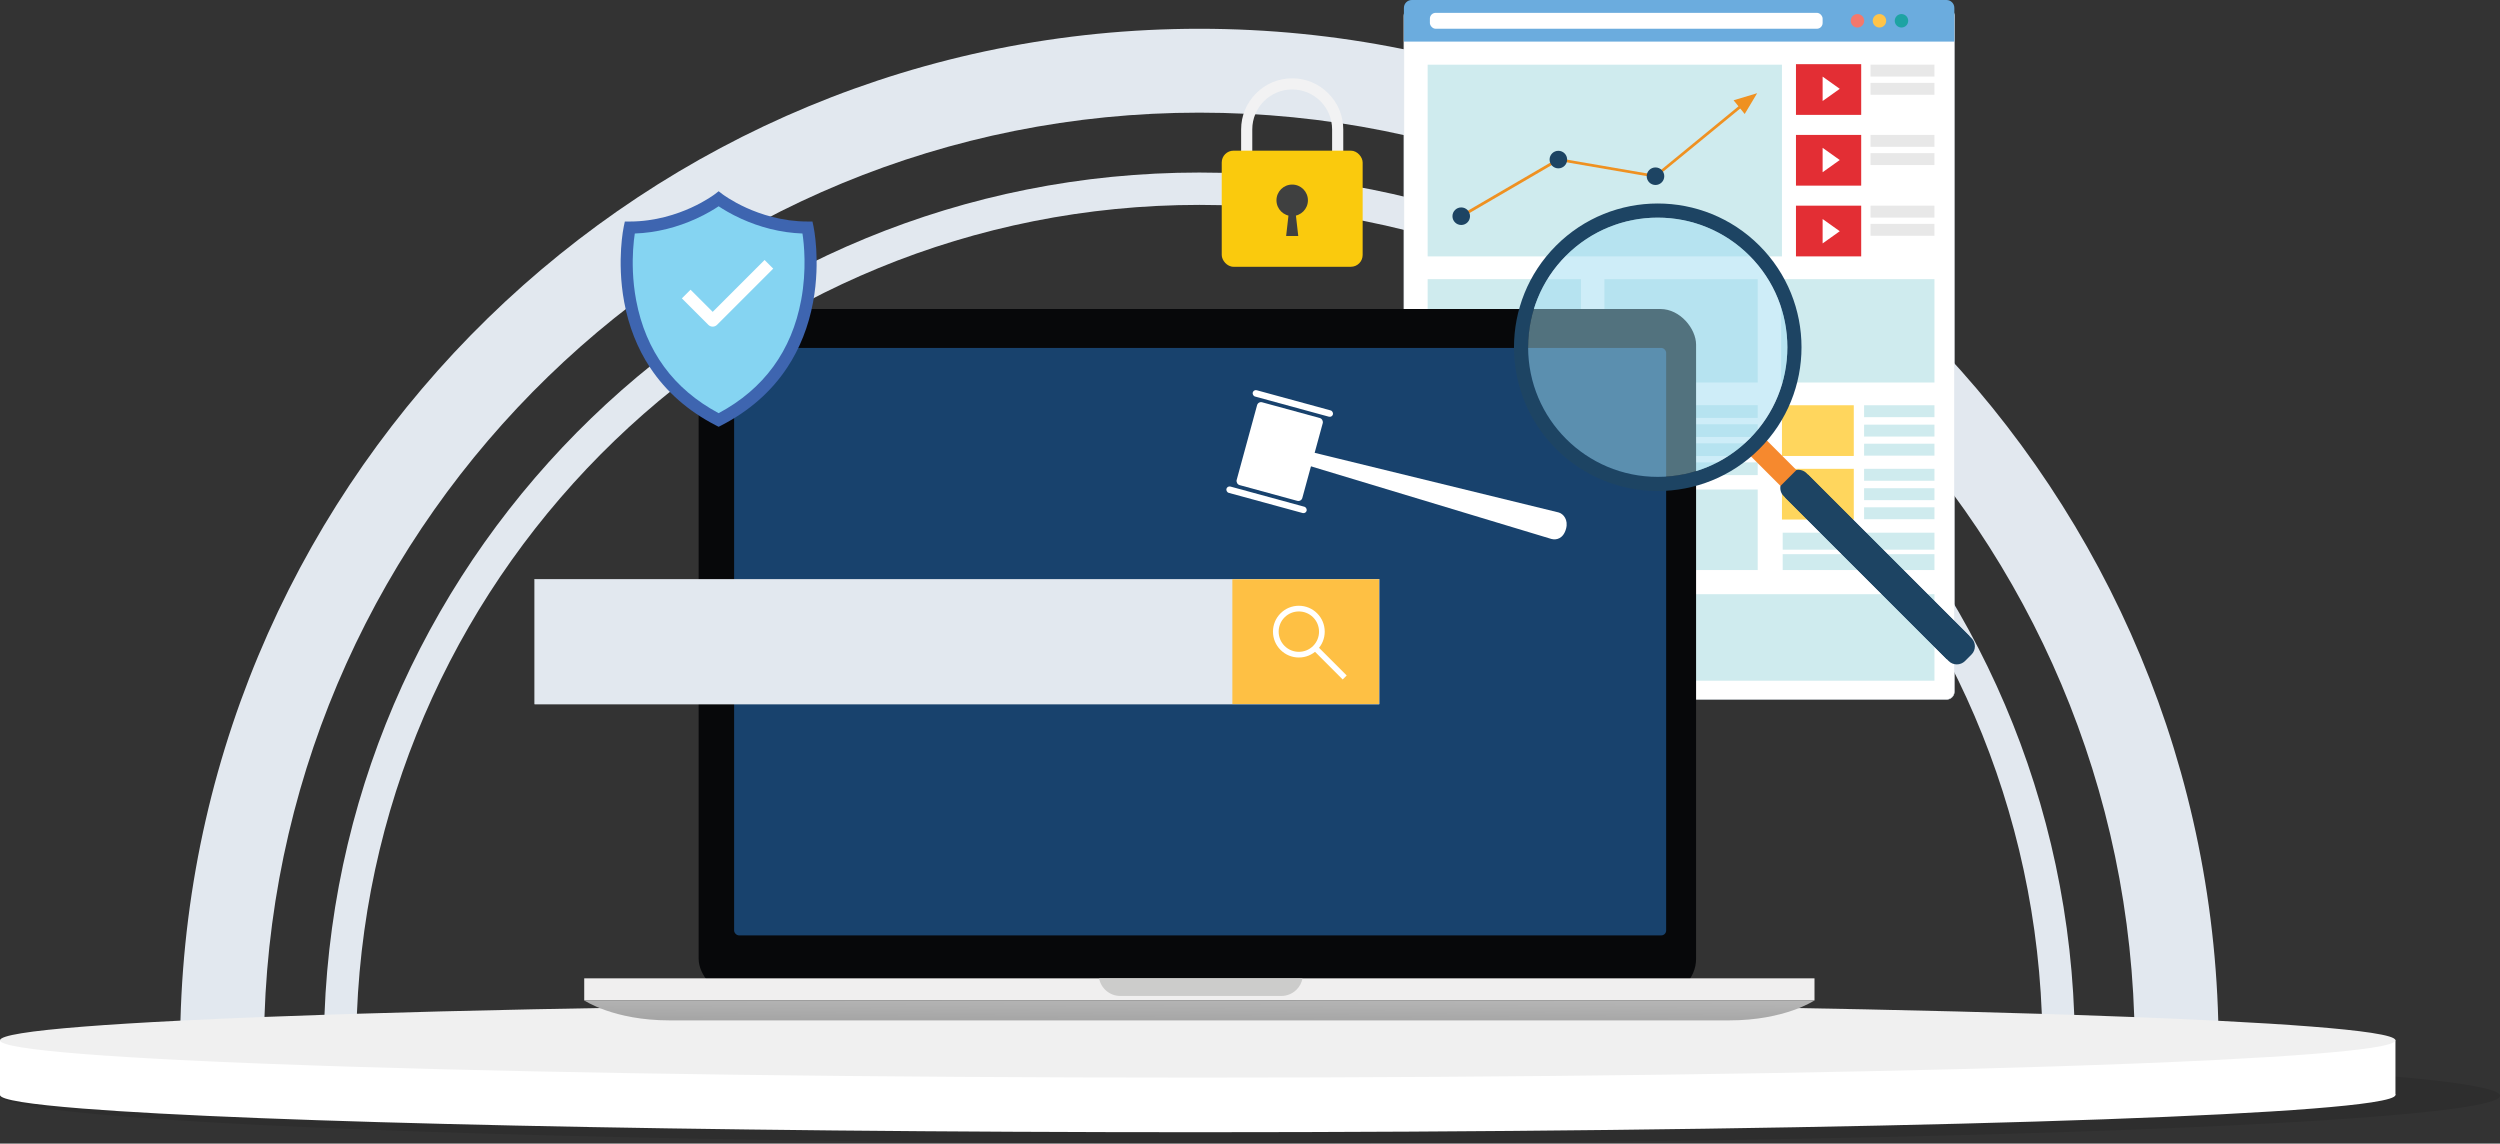 <?xml version="1.0" encoding="UTF-8"?><svg id="b" xmlns="http://www.w3.org/2000/svg" xmlns:xlink="http://www.w3.org/1999/xlink" viewBox="0 0 4710.13 2154.65"><rect x="0" y="0" width="4710.13" height="2154.65" fill="#333333" stroke="none"/><defs><style>.e{fill:url(#d);}.f{fill:#1ea3a3;}.g{fill:#cfebee;}.h{fill:#6bacde;}.i{fill:#3f4040;}.j,.k{stroke:#e2e8ef;stroke-miterlimit:10;}.j,.l{fill:#e2e8ef;}.m{fill:#3e65b0;}.n{fill:#f2f2f3;}.o{fill:#fbb040;}.k,.p{fill:#fff;}.q{fill:#fec044;}.r{fill:#f6892e;}.s{fill:#85d4f2;}.t{fill:#e32e34;}.u{fill:#9edcf2;opacity:.5;}.v{opacity:.1;}.w{fill:#07080a;}.x{fill:#f0f0f0;}.y{fill:#faca0d;}.z{fill:#ffd65d;}.aa{fill:#cccccb;}.ab{fill:#ef9121;}.ac{fill:#ffc448;}.ad{fill:#1d4463;}.ae{fill:#18426d;}.af{fill:#f3786c;}.ag{fill:#e8e8e8;}.ah{fill:#f0efef;}</style><linearGradient id="d" x1="2260.42" y1="1690.67" x2="2257.84" y2="2353.38" gradientUnits="userSpaceOnUse"><stop offset="0" stop-color="#fff"/><stop offset="1" stop-color="#000"/></linearGradient></defs><g id="c"><path class="l" d="M4179.32,1923.2c-27.21-1036.84-876.26-1868.99-1919.67-1868.99S367.35,886.21,339.99,1922.91c-.46,17.16-.69,34.38-.69,51.65,0,7.52.04,15.02.14,22.52,48.26,2.42,101.1,4.73,158.13,6.93-.17-9.8-.25-19.61-.25-29.45,0-19.61.32-39.14.96-58.59,30.9-946.19,807.66-1703.74,1761.37-1703.74s1730.6,757.68,1761.38,1703.97c.63,19.38.95,38.83.95,58.36,0,9.76-.08,19.51-.24,29.23,57.1-2.23,109.94-4.57,158.13-7.01.09-7.4.13-14.8.13-22.22,0-17.17-.23-34.29-.68-51.36Z"/><path class="l" d="M3907.97,1912.12c-32.83-882.05-758.25-1587.04-1648.32-1587.04S644.26,1029.97,611.34,1911.93c-.78,20.78-1.17,41.66-1.17,62.63,0,11.19.11,22.36.33,33.5,19.93.67,40.28,1.32,61.02,1.95-.27-11.78-.4-23.6-.4-35.45,0-21.63.43-43.17,1.3-64.59,33.88-847.37,731.54-1523.94,1587.23-1523.94s1553.46,676.67,1587.24,1524.13c.86,21.36,1.29,42.83,1.29,64.4,0,11.79-.13,23.55-.39,35.27,20.74-.64,41.08-1.3,61.01-1.97.22-11.08.33-22.17.33-33.3,0-20.91-.39-41.72-1.16-62.44Z"/><ellipse class="v" cx="2355.06" cy="2064.45" rx="2355.06" ry="90.2"/><rect class="p" y="1960.01" width="4513.16" height="102.88"/><path class="p" d="M4513.16,2062.89c0,4.83-15.63,9.54-45.4,14.09-209.56,32.05-1119.9,56.17-2211.18,56.17-954.79,0-1771.09-18.46-2100.69-44.55-100.62-7.96-155.89-16.63-155.89-25.71s55.61-17.8,156.83-25.78c330.21-26.05,1145.87-44.48,2099.75-44.48,1090.38,0,2000.12,24.07,2210.67,56.08,30.1,4.59,45.91,9.32,45.91,14.18Z"/><path class="x" d="M4513.15,1960.01c0,4.83-15.63,9.53-45.39,14.09-53.37,8.16-152.19,15.81-287.89,22.68-48.19,2.44-101.03,4.78-158.13,7.01-35.98,1.4-73.66,2.76-112.94,4.07-19.93.67-40.27,1.33-61.01,1.97-408.01,12.63-970.33,20.44-1591.22,20.44s-1177.56-7.73-1585.05-20.26c-20.74-.63-41.09-1.28-61.02-1.95-39.25-1.3-76.93-2.65-112.93-4.05-57.03-2.2-109.87-4.51-158.13-6.93-71.68-3.58-133.28-7.38-183.56-11.36C55.26,1977.76,0,1969.09,0,1960.01s55.61-17.8,156.82-25.78c50.23-3.96,111.69-7.75,183.17-11.32,48.31-2.42,101.2-4.73,158.29-6.94,36.04-1.39,73.76-2.74,113.06-4.04,19.95-.67,40.32-1.32,61.08-1.96,407.42-12.5,966.84-20.22,1584.15-20.22s1182.39,7.79,1590.32,20.41c20.76.64,41.13,1.3,61.08,1.96,39.32,1.32,77.04,2.68,113.06,4.08,57.16,2.23,110.05,4.57,158.29,7,135.54,6.86,234.36,14.49,287.92,22.63,30.1,4.59,45.91,9.32,45.91,14.18Z"/><polygon class="o" points="1622.06 777.4 1622.01 777.5 1621.76 777.4 1622.06 777.4"/><path class="k" d="M2659.87,14.81h1007.42c8.18,0,14.81,6.64,14.81,14.81v1273.33c0,8.18-6.64,14.81-14.81,14.81h-1007.42c-8.18,0-14.81-6.64-14.81-14.81V29.63c0-8.18,6.64-14.81,14.81-14.81Z"/><path class="h" d="M3682.1,14.81v63.54h-1037.05V14.81c0-8.19,6.64-14.81,14.81-14.81h1007.42c8.18,0,14.81,6.63,14.81,14.81Z"/><rect class="p" x="2694" y="24.2" width="739.92" height="29.96" rx="10.86" ry="10.86"/><circle class="af" cx="3499.54" cy="39.18" r="12.69"/><circle class="ac" cx="3541" cy="39.18" r="12.69"/><circle class="f" cx="3582.47" cy="39.18" r="12.69"/><rect class="g" x="2689.78" y="1119.48" width="954.83" height="163.01"/><rect class="g" x="2689.78" y="525.93" width="288.87" height="194.74"/><rect class="g" x="2689.78" y="922.25" width="179.98" height="151.75"/><rect class="g" x="2910.71" y="922.25" width="179.98" height="151.75"/><rect class="g" x="3131.65" y="922.25" width="179.98" height="151.75"/><rect class="g" x="3022.76" y="525.93" width="288.87" height="194.74"/><rect class="g" x="3355.74" y="525.93" width="288.87" height="194.74"/><rect class="g" x="2689.78" y="763.38" width="621.85" height="23.98"/><rect class="g" x="2689.78" y="799.3" width="621.85" height="23.98"/><rect class="g" x="2689.78" y="835.23" width="621.85" height="23.98"/><rect class="g" x="2689.78" y="871.15" width="621.85" height="23.98"/><rect class="g" x="2689.78" y="121.86" width="667.53" height="361.2"/><rect class="t" x="3383.69" y="120.89" width="122.9" height="95.56"/><polygon class="p" points="3433.92 144.36 3433.92 190.32 3466.19 167.34 3433.92 144.36"/><rect class="ag" x="3524.2" y="121.81" width="120.41" height="22.46"/><rect class="ag" x="3524.2" y="156.11" width="120.41" height="22.46"/><rect class="t" x="3383.69" y="254.19" width="122.9" height="95.56"/><rect class="ag" x="3524.2" y="254.19" width="120.41" height="22.46"/><rect class="ag" x="3524.2" y="288.49" width="120.41" height="22.46"/><rect class="t" x="3383.69" y="387.49" width="122.9" height="95.56"/><rect class="ag" x="3524.2" y="387.49" width="120.41" height="22.46"/><rect class="ag" x="3524.2" y="421.79" width="120.41" height="22.46"/><polygon class="p" points="3433.92 278.51 3433.92 324.46 3466.19 301.48 3433.92 278.51"/><polygon class="p" points="3433.92 412.65 3433.92 458.6 3466.19 435.63 3433.92 412.65"/><rect class="z" x="3357.31" y="763.51" width="135.32" height="95.56"/><rect class="g" x="3512.03" y="763.51" width="132.59" height="22.46"/><rect class="g" x="3512.03" y="800.06" width="132.59" height="22.46"/><rect class="g" x="3512.03" y="835.99" width="132.59" height="22.46"/><rect class="z" x="3357.31" y="883.28" width="135.32" height="95.56"/><rect class="g" x="3512.03" y="883.28" width="132.59" height="22.46"/><rect class="g" x="3512.03" y="919.83" width="132.59" height="22.46"/><rect class="g" x="3512.03" y="955.75" width="132.59" height="22.46"/><rect class="g" x="3358.67" y="1003.62" width="285.94" height="32"/><rect class="g" x="3358.67" y="1044.07" width="285.94" height="29.93"/><polygon class="ab" points="2754.39 409.65 2751.69 405.03 2935.25 298.02 2935.92 297.99 3118.24 329.35 3284.79 192.58 3287.49 197.19 3119.79 334.64 3119.13 334.67 2936.8 303.3 2754.39 409.65"/><polygon class="ab" points="3266.16 188.92 3287.1 214.79 3310.58 175.56 3266.16 188.92"/><circle class="ad" cx="2753.04" cy="407.34" r="16.54"/><circle class="ad" cx="2936.03" cy="300.66" r="16.54"/><circle class="ad" cx="3119.02" cy="331.99" r="16.54"/><rect class="w" x="1316.26" y="582.2" width="1879.25" height="1291.28" rx="67.12" ry="67.12"/><rect class="ah" x="1100.71" y="1843.24" width="2317.89" height="41.57"/><path class="e" d="M2761.67,1884.82h-1660.94s55.41,37.63,160.56,37.63h1996.74c105.15,0,160.56-37.63,160.56-37.63h-656.93Z"/><rect class="ae" x="1383.12" y="655.52" width="1755.98" height="1106.8" rx="9.19" ry="9.19"/><path class="aa" d="M2454.01,1843.24c-1.51,8.2-5.52,15.6-11.21,21.29-7.36,7.32-17.48,11.88-28.61,11.88h-303.63c-19.78,0-36.34-14.39-39.82-33.17h383.26Z"/><rect class="j" x="1007.53" y="1091.36" width="1590.71" height="235.11"/><rect class="q" x="2321.84" y="1091.36" width="276.41" height="235.11"/><path class="p" d="M2481.57,1224.5c-9.21,9.21-21.45,14.28-34.47,14.28-13.02,0-25.26-5.07-34.47-14.28-9.21-9.21-14.28-21.45-14.28-34.47,0-13.02,5.07-25.26,14.28-34.47,9.21-9.21,21.45-14.28,34.47-14.28,13.02,0,25.26,5.07,34.47,14.28,9.21,9.21,14.28,21.45,14.28,34.47,0,13.02-5.07,25.26-14.28,34.47ZM2420.19,1163.13c-14.84,14.84-14.84,38.98,0,53.81,14.84,14.84,38.98,14.84,53.81,0,14.84-14.84,14.84-38.98,0-53.81-14.84-14.84-38.98-14.84-53.81,0Z"/><rect class="p" x="2500.28" y="1209.19" width="10.7" height="78.74" transform="translate(-148.98 2137.44) rotate(-45)"/><rect class="r" x="3323.46" y="818.97" width="42.37" height="113.31" transform="translate(360.47 2621.49) rotate(-45)"/><path class="ad" d="M2931.76,462.73c-105.78,105.78-105.78,277.27,0,383.05,105.78,105.78,277.27,105.78,383.05,0,105.78-105.78,105.78-277.27,0-383.05-105.78-105.78-277.27-105.78-383.05,0ZM3295.96,826.93c-95.37,95.37-249.99,95.37-345.35,0-95.37-95.37-95.37-249.99,0-345.35,95.37-95.37,249.99-95.37,345.35,0,95.37,95.37,95.37,249.99,0,345.35Z"/><circle class="u" cx="3123.28" cy="654.25" r="244.2"/><path class="ad" d="M3403.62,891.5l310.81,310.81c8.48,8.48,8.48,22.35,0,30.83l-12.26,12.26c-8.48,8.48-22.35,8.47-30.83,0l-310.81-310.81c-5.14-5.14-7.17-12.26-6.06-18.96l30.19-30.19c6.7-1.1,13.82.92,18.96,6.06Z"/><rect class="ad" x="3506.58" y="852.58" width="60.93" height="430.88" transform="translate(280.77 2813.89) rotate(-45)"/><path class="n" d="M2434.56,391.18c-25.61,0-49.74-10.03-67.96-28.25-18.22-18.22-28.25-42.36-28.25-67.96v-51.21c0-25.61,10.03-49.74,28.25-67.96,18.22-18.22,42.36-28.25,67.96-28.25s49.74,10.03,67.96,28.25c18.22,18.22,28.25,42.36,28.25,67.96v51.21c0,25.61-10.03,49.74-28.25,67.96-18.22,18.22-42.36,28.25-67.96,28.25ZM2434.56,168.54c-41.47,0-75.2,33.74-75.2,75.2v51.21c0,41.47,33.74,75.2,75.2,75.2s75.2-33.74,75.2-75.2v-51.21c0-41.47-33.74-75.2-75.2-75.2Z"/><rect class="y" x="2301.81" y="283.85" width="265.5" height="218.79" rx="22.22" ry="22.22"/><circle class="i" cx="2434.56" cy="377.37" r="29.64"/><polygon class="i" points="2445.98 444.66 2423.14 444.66 2431.73 369.36 2437.38 369.36 2445.98 444.66"/><path class="s" d="M1521.49,428.74c-97.73,0-167.54-54.04-167.54-54.04,0,0-69.81,54.04-167.54,54.04,0,0-53.59,248.61,167.54,362.55,221.13-113.94,167.54-362.55,167.54-362.55Z"/><path class="m" d="M1353.95,804.09l-5.21-2.69c-52.19-26.89-93.82-63.41-123.74-108.55-23.92-36.08-40.38-77.62-48.93-123.49-7.57-40.61-7.41-77.18-5.93-100.72,1.6-25.64,5.01-41.64,5.15-42.31l1.94-8.98h9.19c48.44,0,89.66-14.14,115.7-26,28.14-12.81,44.71-25.54,44.87-25.66l6.97-5.39,6.97,5.39c.16.12,17.19,13.14,45.5,25.95,25.91,11.73,66.91,25.71,115.07,25.71h9.19l1.94,8.98c.14.67,3.55,16.67,5.15,42.31,1.47,23.53,1.64,60.11-5.93,100.72-8.55,45.86-25.01,87.41-48.93,123.49-29.92,45.14-71.55,81.66-123.74,108.55l-5.21,2.69ZM1196,439.95c-1.05,6.9-2.4,17.55-3.2,30.91-1.35,22.27-1.44,56.85,5.79,95.13,18.01,95.42,70.27,166.87,155.36,212.45,85.34-45.71,137.65-117.42,155.51-213.24,10.61-56.91,5.37-105.91,2.43-125.25-20.11-.7-40.44-3.59-60.57-8.62-18.62-4.65-37.11-11.13-54.97-19.26-19.83-9.03-34.41-18.06-42.4-23.44-7.99,5.38-22.57,14.41-42.4,23.44-17.85,8.13-36.35,14.61-54.97,19.26-20.13,5.03-40.46,7.92-60.57,8.62Z"/><path class="p" d="M1342.74,615.42c-2.95,0-5.91-1.13-8.16-3.38l-49.89-49.89,16.32-16.32,41.72,41.72,97.75-97.75,16.32,16.32-105.91,105.91c-2.25,2.25-5.21,3.38-8.16,3.38Z"/><rect class="p" x="2357.4" y="754.06" width="156.66" height="12.3" rx="6.15" ry="6.15" transform="translate(286.24 -614.71) rotate(15.27)"/><rect class="p" x="2307.85" y="935.53" width="156.66" height="12.3" rx="6.15" ry="6.15" transform="translate(332.29 -595.25) rotate(15.27)"/><rect class="p" x="2346.85" y="769.98" width="128.27" height="161.69" rx="7.67" ry="7.67" transform="translate(309.24 -604.99) rotate(15.27)"/><path class="p" d="M2922.83,1015.4l-503.86-152.19c-9.25-2.52-16.23-6.71-13.71-15.96h0c2.52-9.25,10.67-9.3,19.91-6.78l511.29,124.98c9.25,2.52,18.6,14.13,14.08,30.68h0c-5.2,19.04-18.47,21.79-27.71,19.27Z"/></g></svg>